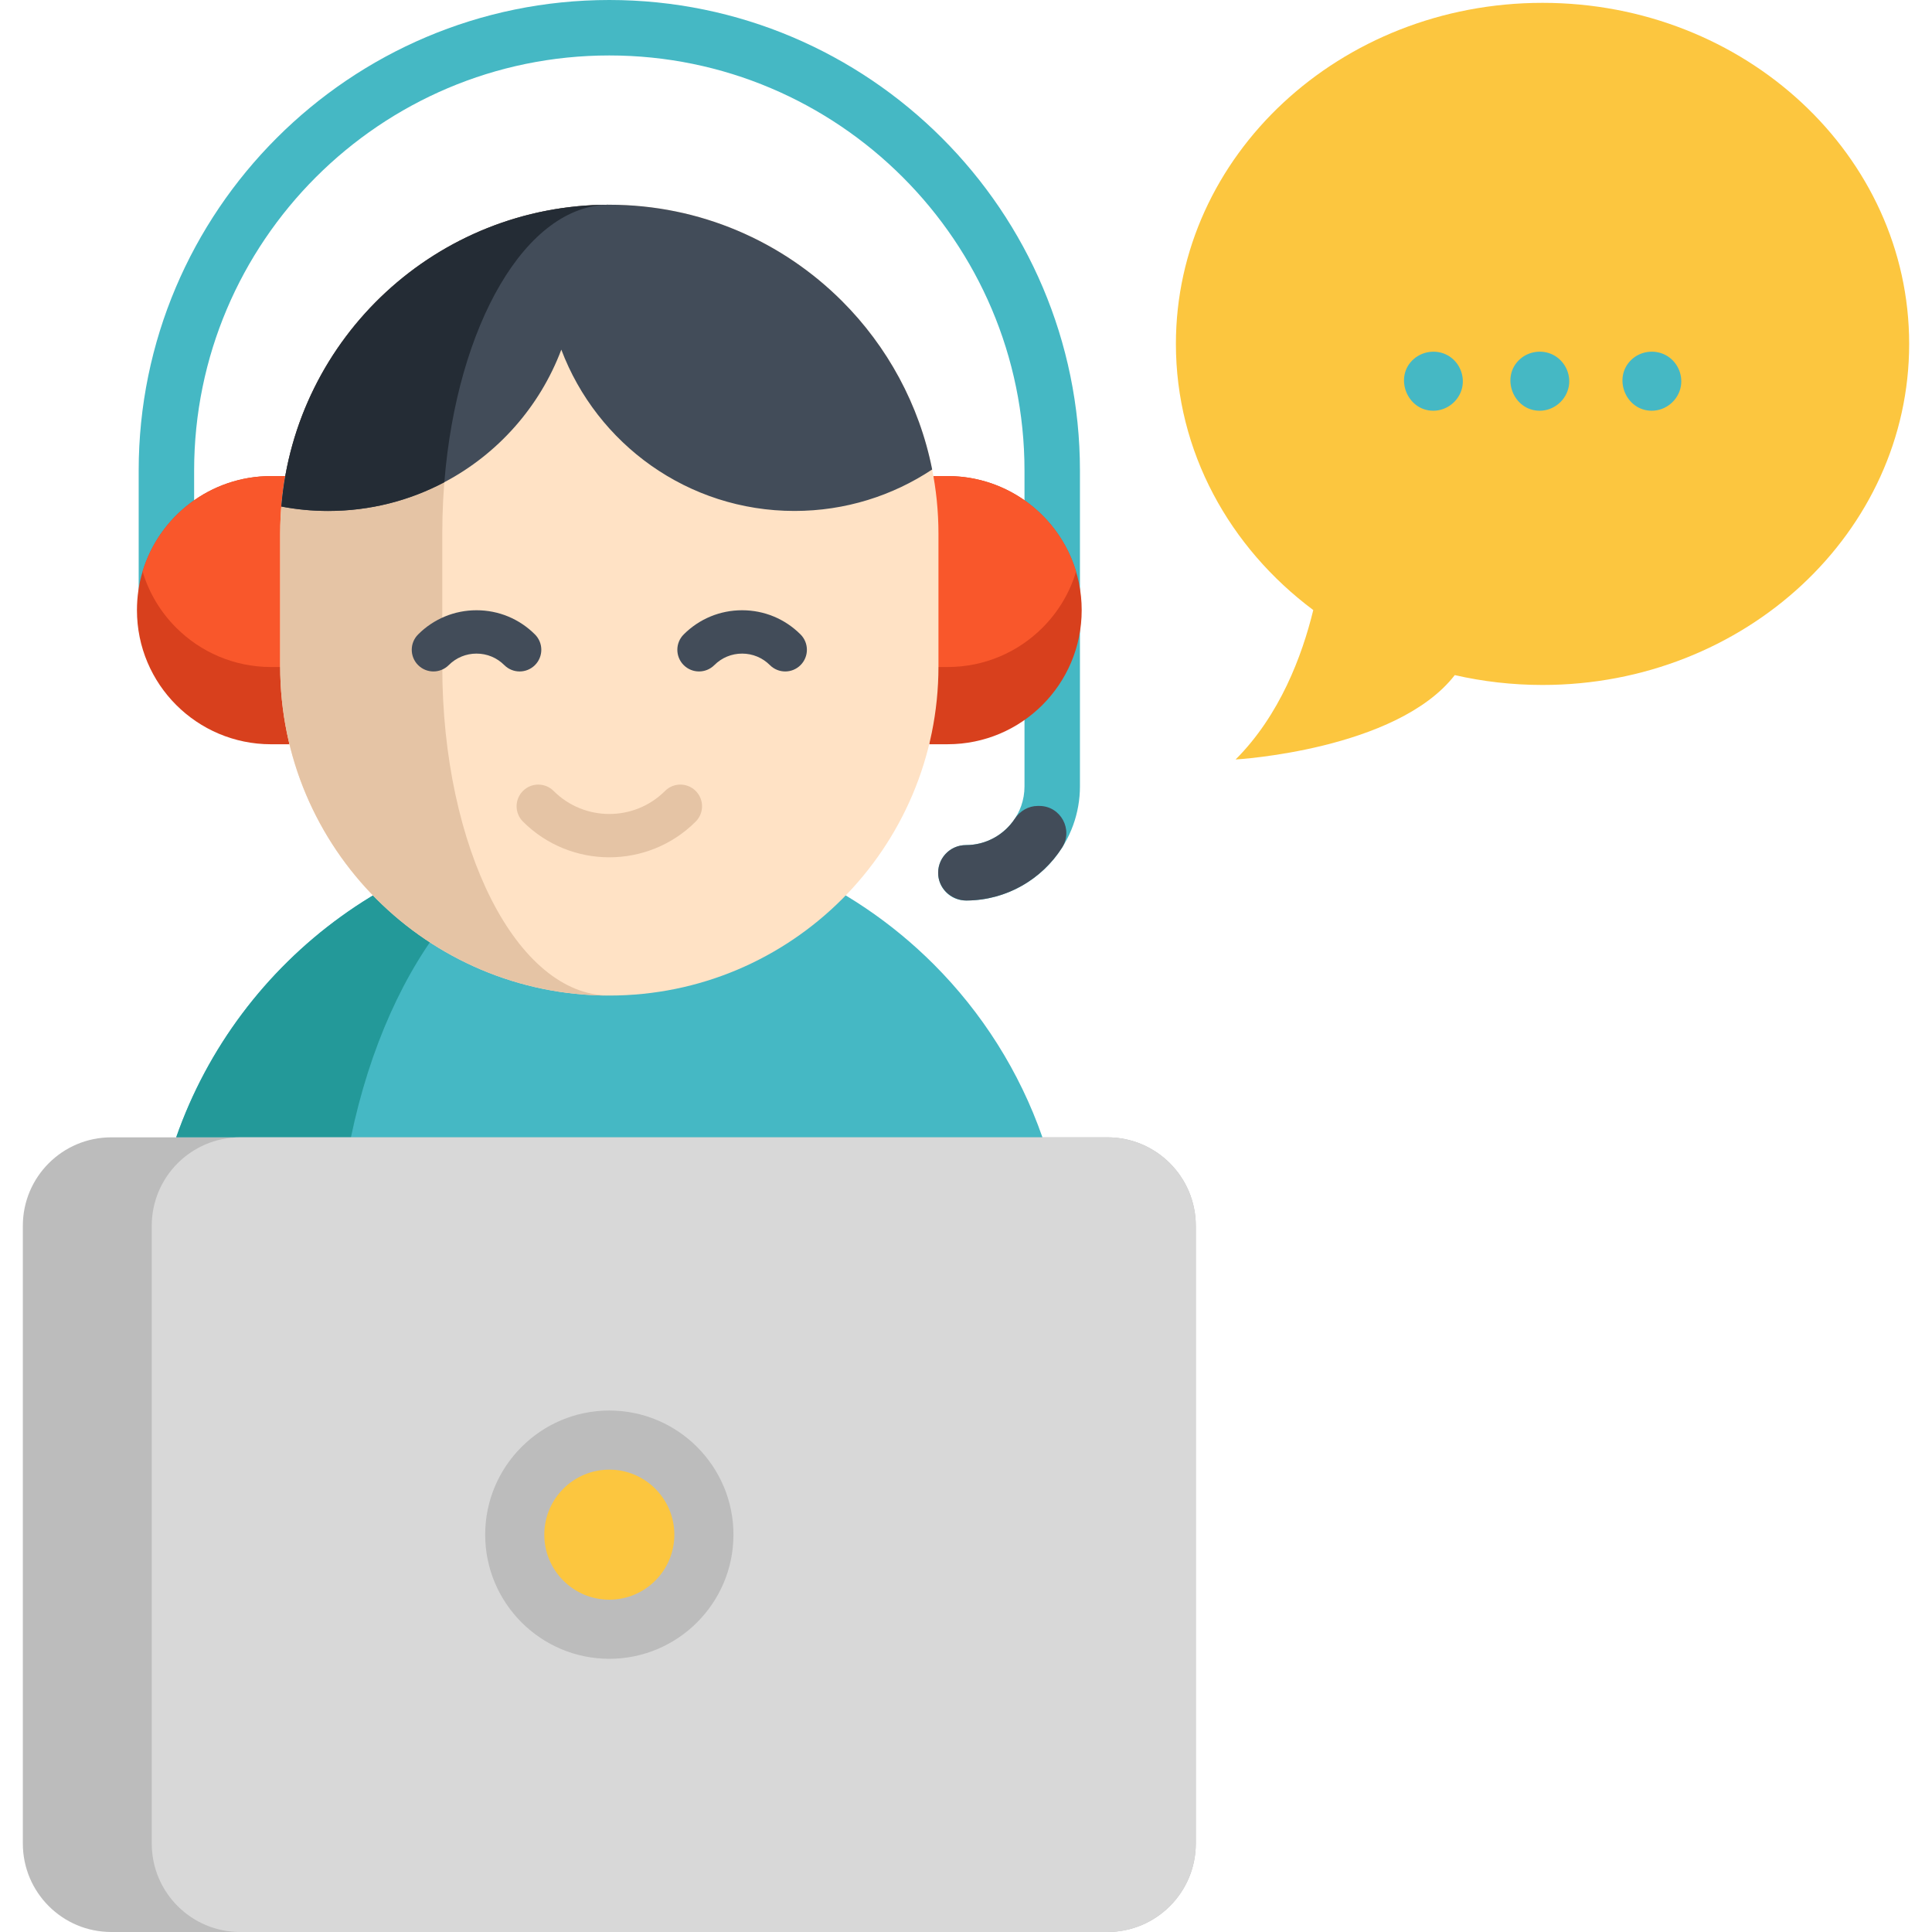 <?xml version="1.0" encoding="iso-8859-1"?>
<!-- Generator: Adobe Illustrator 19.0.0, SVG Export Plug-In . SVG Version: 6.00 Build 0)  -->
<svg version="1.1" id="Capa_1" xmlns="http://www.w3.org/2000/svg" xmlns:xlink="http://www.w3.org/1999/xlink" x="0px" y="0px"
	 viewBox="0 0 512 512" style="enable-background:new 0 0 512 512;" xml:space="preserve">
<path style="fill:#45B8C4;" d="M286.197,124.723v83.688c0,1.765-0.157,3.488-0.449,5.17c-2.454,14.214-14.883,25.066-29.786,25.066
	c-4.052,0-7.342-3.29-7.342-7.342c0-4.063,3.29-7.342,7.342-7.342c6.768,0,12.533-4.345,14.663-10.381
	c0.564-1.619,0.877-3.363,0.877-5.17v-83.688c0-60.67-49.359-110.028-110.028-110.028S51.446,64.053,51.446,124.723v34.006
	c0,4.052-3.29,7.342-7.342,7.342c-4.063,0-7.353-3.29-7.353-7.342v-34.006C36.751,55.949,92.7,0,161.474,0
	S286.197,55.949,286.197,124.723z"/>
<path style="fill:#424C59;" d="M281.435,224.674c-5.336,8.331-14.645,13.886-25.228,13.972c-3.802,0.03-7.168-2.793-7.55-6.575
	c-0.445-4.408,3-8.109,7.304-8.109c5.414,0,10.187-2.78,12.97-6.984c1.372-2.072,3.617-3.397,6.101-3.397h0.38
	C281.106,213.581,284.507,219.879,281.435,224.674z"/>
<g>
	<path style="fill:#D8401D;" d="M247.371,126.164h3.756c9.813,0,18.694,3.974,25.126,10.406
		c6.432,6.432,10.406,15.313,10.406,25.126c0,19.626-15.907,35.534-35.534,35.534h-4.883"/>
	<path style="fill:#D8401D;" d="M76.72,197.236h-4.898c-9.807,0-18.695-3.979-25.128-10.413
		c-6.434-6.434-10.402-15.311-10.402-25.128c0-3.561,0.522-6.998,1.493-10.235c4.397-14.632,17.974-25.296,34.037-25.296h3.77
		l0.804,50.601L76.72,197.236z"/>
</g>
<g>
	<path style="fill:#F9572B;" d="M76.397,176.766h-4.574c-9.807,0-18.695-3.979-25.128-10.413c-4.105-4.094-7.196-9.191-8.909-14.893
		c4.397-14.632,17.974-25.296,34.037-25.296h3.77L76.397,176.766z"/>
	<path style="fill:#F9572B;" d="M246.567,176.766h4.575c9.807,0,18.695-3.979,25.128-10.413c4.105-4.094,7.196-9.191,8.909-14.893
		c-4.397-14.632-17.974-25.296-34.037-25.296h-3.77L246.567,176.766z"/>
</g>
<path style="fill:#45B8C4;" d="M46.693,301.406c16.557-47.439,61.707-81.475,114.782-81.475c33.569,0,63.961,13.608,85.961,35.608
	c12.788,12.788,22.74,28.422,28.82,45.867l-61.519,34.585"/>
<path style="fill:#239999;" d="M161.483,219.931c-31.666,0-58.602,34.037-68.482,81.474H46.693
	C63.257,253.968,108.407,219.931,161.483,219.931z"/>
<path style="fill:#FFE2C5;" d="M161.477,263.83L161.477,263.83c-48.173,0-87.225-39.051-87.225-87.225v-35.122
	c0-48.173,39.051-87.225,87.225-87.225l0,0c48.173,0,87.225,39.051,87.225,87.225v35.122
	C248.702,224.778,209.649,263.83,161.477,263.83z"/>
<path style="fill:#E5C4A5;" d="M161.471,263.827c-48.168,0-87.218-39.05-87.218-87.218v-35.123c0-48.178,39.05-87.229,87.218-87.229
	c-24.439,0-44.262,39.05-44.262,87.229v35.123C117.209,224.777,137.032,263.827,161.471,263.827z"/>
<path style="fill:#424C59;" d="M247.033,124.42c-10.465,6.945-22.998,10.987-36.492,10.987c-28.262,0-52.366-17.776-61.787-42.748
	c-5.713,15.154-16.825,27.656-30.998,35.134c-9.191,4.867-19.666,7.614-30.789,7.614c-4.23,0-8.376-0.397-12.397-1.17l-0.01-0.094
	c3.739-44.742,41.223-79.887,86.915-79.887c24.094,0,45.891,9.765,61.683,25.546C235.116,91.761,243.607,107.177,247.033,124.42z"/>
<path style="fill:#242C35;" d="M161.475,54.257c-22.079,0-40.387,31.865-43.719,73.537c-9.191,4.867-19.666,7.614-30.789,7.614
	c-4.23,0-8.376-0.397-12.397-1.17l-0.01-0.094C78.299,89.401,115.782,54.257,161.475,54.257z"/>
<path style="fill:#BCBCBC;" d="M316.898,324.853v163.701c0,12.948-10.488,23.446-23.434,23.446H29.487
	c-12.947,0-23.434-10.499-23.434-23.446V324.853c0-12.948,10.488-23.446,23.434-23.446h263.977
	C306.41,301.406,316.898,311.905,316.898,324.853z"/>
<path style="fill:#D8D8D8;" d="M316.898,324.853v163.701c0,12.948-10.488,23.446-23.434,23.446H63.649
	c-12.947,0-23.434-10.499-23.434-23.446V324.853c0-12.948,10.488-23.446,23.434-23.446h229.815
	C306.41,301.406,316.898,311.905,316.898,324.853z"/>
<g>
	<path style="fill:#424C59;" d="M208.091,177.942c-1.471,0-2.94-0.561-4.062-1.683c-1.967-1.967-4.581-3.049-7.361-3.049
		c-2.78,0-5.394,1.083-7.36,3.049c-2.242,2.242-5.88,2.243-8.123,0s-2.243-5.88,0-8.123c4.136-4.136,9.635-6.414,15.484-6.414
		c5.85,0,11.349,2.278,15.484,6.414c2.243,2.243,2.243,5.88,0,8.123C211.031,177.381,209.56,177.942,208.091,177.942z"/>
	<path style="fill:#424C59;" d="M137.707,177.942c-1.471,0-2.94-0.561-4.062-1.683c-1.966-1.967-4.58-3.049-7.36-3.049
		c-2.78,0-5.394,1.083-7.36,3.049c-2.242,2.242-5.88,2.243-8.123,0s-2.243-5.88,0-8.123c4.136-4.136,9.635-6.414,15.484-6.414
		c5.85,0,11.349,2.278,15.484,6.414c2.243,2.243,2.243,5.88,0,8.123C140.647,177.381,139.178,177.942,137.707,177.942z"/>
</g>
<path style="fill:#E5C4A5;" d="M161.477,227.195c-8.29,0-16.579-3.155-22.89-9.466c-2.243-2.243-2.243-5.88,0-8.123
	c2.243-2.242,5.88-2.242,8.123,0c8.141,8.143,21.39,8.142,29.535,0c2.244-2.243,5.88-2.242,8.123,0c2.243,2.243,2.243,5.88,0,8.123
	C178.057,224.039,169.766,227.195,161.477,227.195z"/>
<circle style="fill:#FCC63F;" cx="161.475" cy="406.702" r="25.065"/>
<path style="fill:#BCBCBC;" d="M161.475,439.601c-18.14,0-32.898-14.757-32.898-32.898s14.757-32.898,32.898-32.898
	c18.139,0,32.898,14.757,32.898,32.898S179.614,439.601,161.475,439.601z M161.475,389.471c-9.502,0-17.232,7.73-17.232,17.232
	s7.73,17.232,17.232,17.232c9.501,0,17.232-7.73,17.232-17.232S170.976,389.471,161.475,389.471z"/>
<path style="fill:#FCC63F;" d="M408.787,0.754c-53.659,0-97.16,40.467-97.16,90.385c0,28.528,14.211,53.963,36.403,70.529
	c-2.956,12.124-8.858,27.877-20.583,39.603c0,0,42.64-2.441,58.084-22.36c7.452,1.703,15.24,2.613,23.257,2.613
	c53.659,0,97.16-40.467,97.16-90.385S462.447,0.754,408.787,0.754z"/>
<g>
	<path style="fill:#45B8C4;" d="M379.837,108.848c-7.065,0-10.521-9.153-5.109-13.763c2.64-2.25,6.566-2.527,9.465-0.586
		c2.711,1.816,4.042,5.245,3.245,8.416C386.572,106.359,383.389,108.848,379.837,108.848z"/>
	<path style="fill:#45B8C4;" d="M437.73,108.848c-6.918,0-10.403-8.74-5.397-13.509c2.424-2.309,6.14-2.795,9.089-1.231
		c2.955,1.567,4.592,4.955,4.026,8.245C444.809,106.055,441.492,108.848,437.73,108.848z"/>
	<path style="fill:#45B8C4;" d="M408.036,108.848c-7.036,0-10.496-9.03-5.183-13.707c2.371-2.087,5.881-2.541,8.703-1.121
		c3.026,1.523,4.772,4.933,4.205,8.285C415.131,106.024,411.821,108.848,408.036,108.848z"/>
</g>
<g>
</g>
<g>
</g>
<g>
</g>
<g>
</g>
<g>
</g>
<g>
</g>
<g>
</g>
<g>
</g>
<g>
</g>
<g>
</g>
<g>
</g>
<g>
</g>
<g>
</g>
<g>
</g>
<g>
</g>
</svg>
